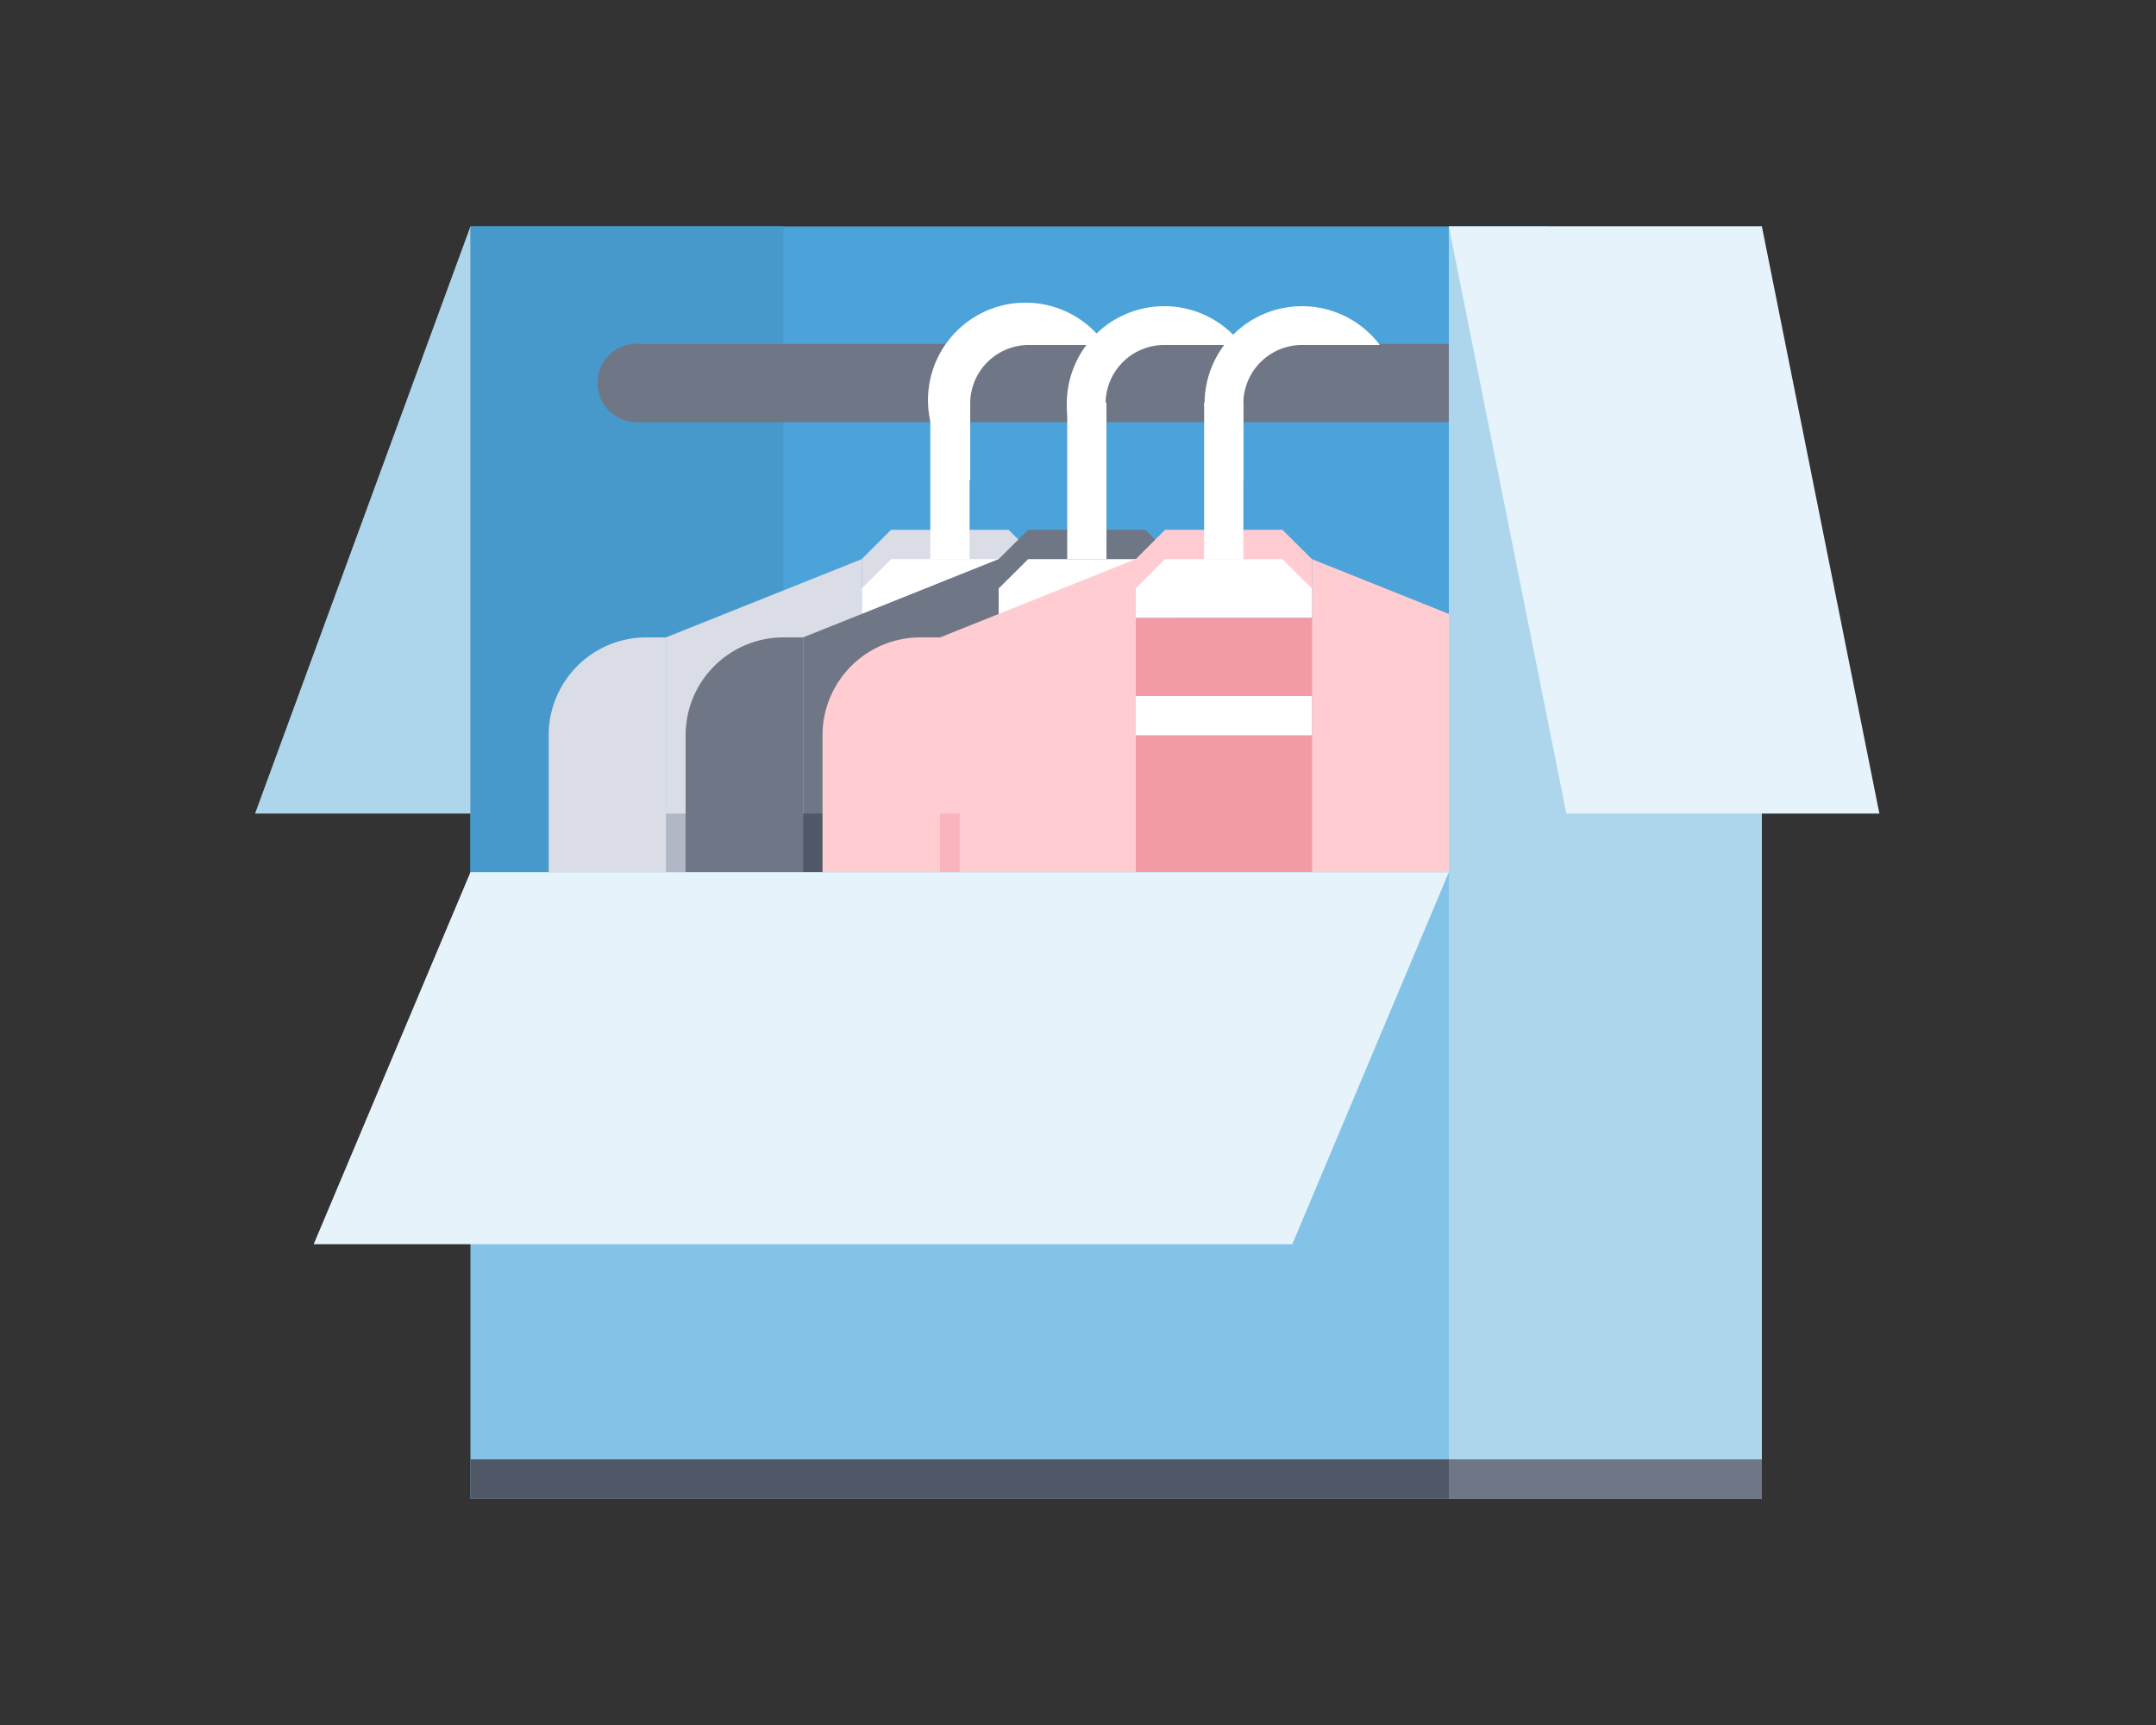 <svg viewBox="0 0 100 80" xmlns="http://www.w3.org/2000/svg"><rect x="0" y="0" width="100" height="80" fill="#333333" stroke="none"/><path d="m21.82 10.5h49.92v36.31h-49.92z" fill="#4ca3d9"/><path d="m21.82 10.5h14.52v36.31h-14.52z" fill="#4799cc"/><path d="m21.82 10.5-9.99 27.23h9.99z" fill="#add6ed"/><path d="m29.53 15.95h42.21v3.63h-42.21z" fill="#6f7685"/><circle cx="29.53" cy="17.76" fill="#6f7685" r="1.82"/><path d="m48.14 27.29h-8.17v-1.36l1.36-1.36h5.45l1.36 1.36z" fill="#dadde6"/><path d="m39.97 28.65h8.17v35.4h-8.17z" fill="#b1b7c4"/><path d="m30 57.7h-3.65a.9.9 0 0 1 -.9-.91v-22.69a4.53 4.53 0 0 1 4.55-4.54h.91v27.23a.91.91 0 0 1 -.91.91z" fill="#dadde6"/><path d="m39.97 64.05h-9.08v-34.49l9.08-3.63z" fill="#dadde6"/><path d="m30.89 37.73h.91v26.32h-.91z" fill="#b1b7c4"/><path d="m58.12 57.7h3.63a.91.91 0 0 0 .91-.91v-22.69a4.54 4.54 0 0 0 -4.54-4.54h-.9v27.23a.9.9 0 0 0 .9.91z" fill="#dadde6"/><path d="m48.14 64.05h9.08v-34.49l-9.08-3.63z" fill="#dadde6"/><path d="m56.31 37.73h.91v26.32h-.91z" fill="#b1b7c4"/><g fill="#fff"><path d="m48.14 28.65h-8.17v-1.36l1.36-1.36h5.45l1.36 1.36z"/><path d="m47.68 16h3.61a4.52 4.52 0 1 0 -6.29 6.28v-3.61a2.72 2.72 0 0 1 2.68-2.67z"/><path d="m43.15 18.67h1.82v7.26h-1.82z"/><path d="m39.97 32.28h8.17v1.82h-8.17z"/></g><path d="m54.49 27.29h-8.17v-1.36l1.37-1.36h5.44l1.36 1.36z" fill="#6f7685"/><path d="m46.32 28.65h8.17v35.4h-8.17z" fill="#505766"/><path d="m36.34 57.7h-3.63a.91.91 0 0 1 -.91-.91v-22.69a4.54 4.54 0 0 1 4.54-4.54h.91v27.23a.91.91 0 0 1 -.91.91z" fill="#6f7685"/><path d="m46.32 64.05h-9.07v-34.49l9.07-3.63z" fill="#6f7685"/><path d="m37.25 37.73h.91v26.32h-.91z" fill="#505766"/><path d="m64.48 57.7h3.63a.91.91 0 0 0 .91-.91v-22.69a4.54 4.54 0 0 0 -4.54-4.54h-.91v27.23a.91.91 0 0 0 .91.91z" fill="#6f7685"/><path d="m54.49 64.05h9.08v-34.49l-9.08-3.63z" fill="#6f7685"/><path d="m62.66 37.73h.91v26.32h-.91z" fill="#505766"/><path d="m54.49 28.65h-8.17v-1.36l1.37-1.36h5.44l1.36 1.36z" fill="#fff"/><path d="m54 16h3.61a4.52 4.52 0 1 0 -6.33 6.33v-3.66a2.72 2.72 0 0 1 2.72-2.67z" fill="#fff"/><path d="m49.5 18.67h1.82v7.26h-1.82z" fill="#fff"/><path d="m46.32 32.28h8.17v1.82h-8.17z" fill="#fff"/><path d="m60.85 27.29h-8.17v-1.36l1.36-1.36h5.44l1.37 1.36z" fill="#ffccd1"/><path d="m52.68 28.65h8.17v35.4h-8.17z" fill="#f29ba7"/><path d="m42.69 57.7h-3.63a.91.91 0 0 1 -.91-.91v-22.69a4.54 4.54 0 0 1 4.54-4.54h.91v27.23a.91.91 0 0 1 -.91.91z" fill="#ffccd1"/><path d="m52.68 64.05h-9.08v-34.49l9.08-3.63z" fill="#ffccd1"/><path d="m43.6 37.73h.91v26.32h-.91z" fill="#fab4bd"/><path d="m70.83 57.7h3.63a.91.91 0 0 0 .91-.91v-22.69a4.54 4.54 0 0 0 -4.54-4.54h-.91v27.23a.91.91 0 0 0 .91.91z" fill="#ffccd1"/><path d="m60.85 64.05h9.07v-34.49l-9.07-3.63z" fill="#ffccd1"/><path d="m69.02 37.73h.91v26.32h-.91z" fill="#fab4bd"/><path d="m60.85 28.65h-8.17v-1.36l1.36-1.36h5.44l1.37 1.36z" fill="#fff"/><path d="m60.39 16h3.61a4.52 4.52 0 1 0 -6.33 6.33v-3.66a2.72 2.72 0 0 1 2.72-2.67z" fill="#fff"/><path d="m55.85 18.67h1.82v7.26h-1.82z" fill="#fff"/><path d="m52.68 32.28h8.17v1.82h-8.17z" fill="#fff"/><path d="m21.82 40.45h45.38v29.05h-45.38z" fill="#84c3e8"/><path d="m21.82 67.68h45.38v1.82h-45.38z" fill="#505766"/><path d="m59.94 57.7h-45.39l7.27-17.25h45.38z" fill="#e6f3fa"/><path d="m67.2 10.5h14.52v59h-14.52z" fill="#add6ed"/><path d="m67.2 67.68h14.52v1.82h-14.52z" fill="#6f7685"/><path d="m87.17 37.73h-14.52l-5.45-27.23h14.52z" fill="#e6f3fa"/></svg>
